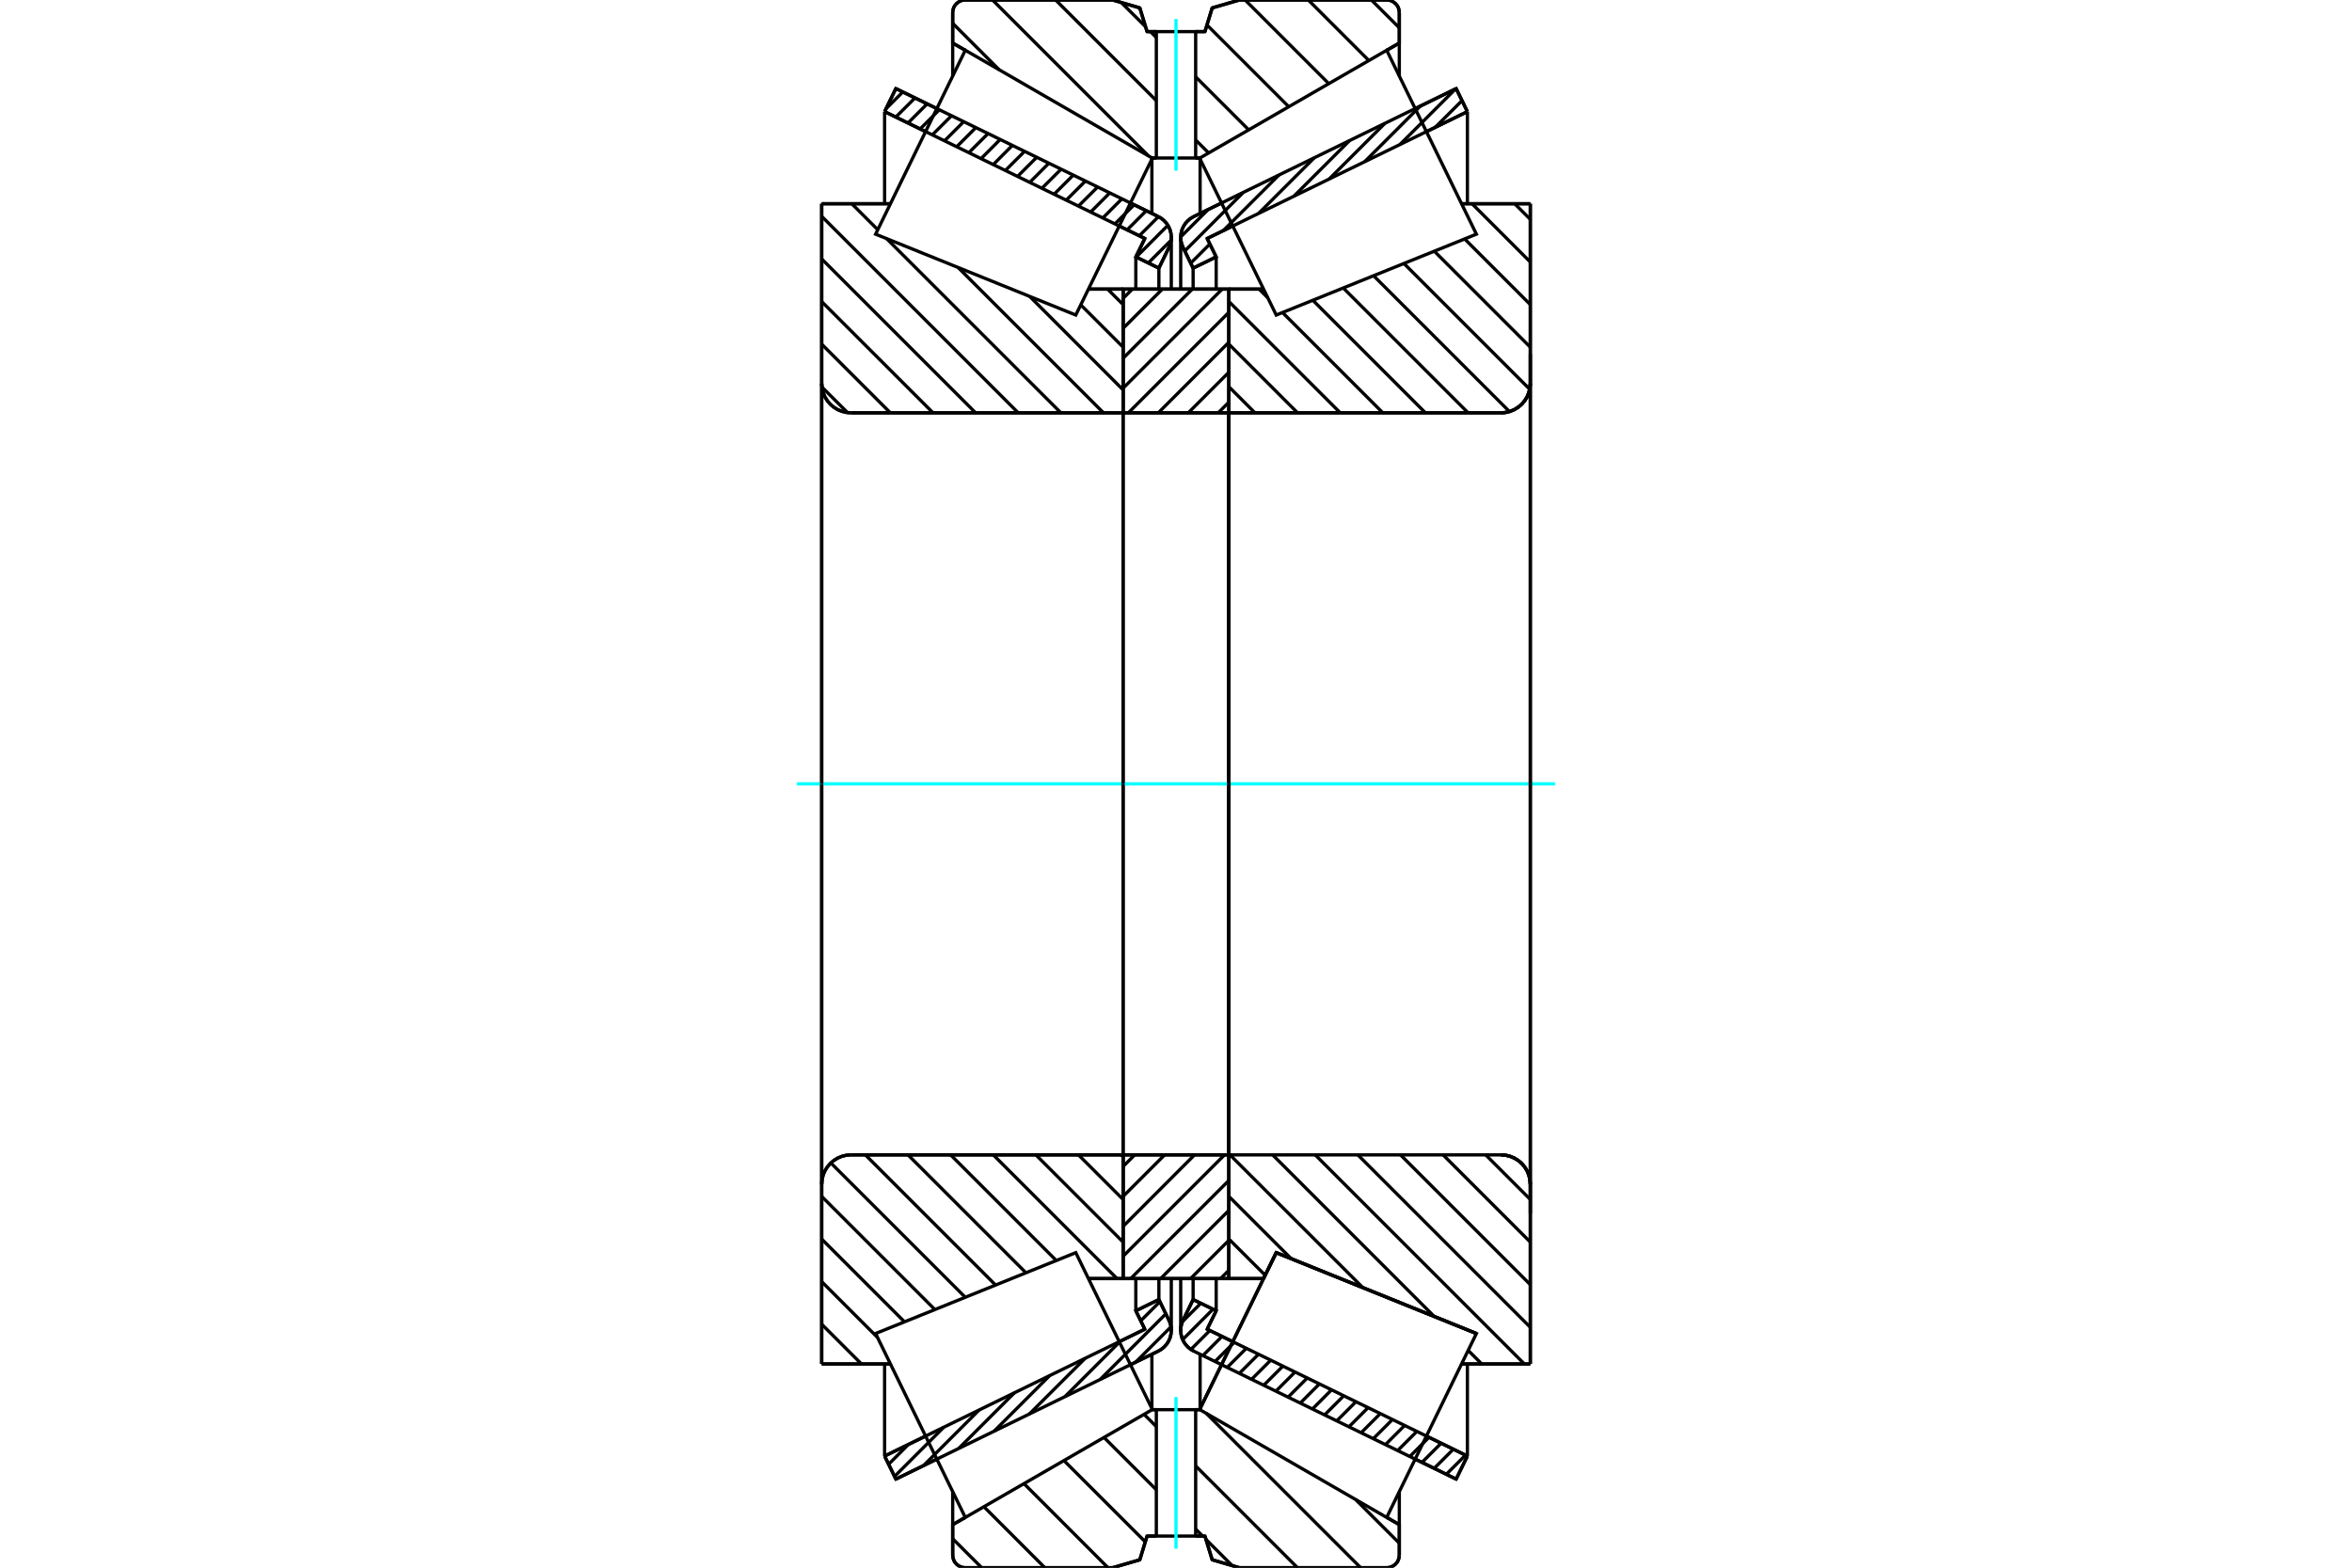 <?xml version="1.0" standalone="no"?>
<!DOCTYPE svg PUBLIC "-//W3C//DTD SVG 1.1//EN"
	"http://www.w3.org/Graphics/SVG/1.1/DTD/svg11.dtd">
<svg xmlns="http://www.w3.org/2000/svg" height="100%" width="100%" viewBox="0 0 36000 24000">
	<rect x="-1800" y="-1200" width="39600" height="26400" style="fill:#FFF"/>
	<g style="fill:none; fill-rule:evenodd" transform="matrix(1 0 0 1 0 0)">
		<g style="fill:none; stroke:#000; stroke-width:50; shape-rendering:geometricPrecision">
			<line x1="18697" y1="20892" x2="18697" y2="20892"/>
			<line x1="22288" y1="22644" x2="21661" y2="22337"/>
			<line x1="22460" y1="22291" x2="22288" y2="22644"/>
			<line x1="21833" y1="21985" x2="22460" y2="22291"/>
			<line x1="18477" y1="20349" x2="18869" y2="20540"/>
			<line x1="18615" y1="20067" x2="18477" y2="20349"/>
			<line x1="18262" y1="19895" x2="18615" y2="20067"/>
			<line x1="18108" y1="20212" x2="18262" y2="19895"/>
			<polyline points="18108,20212 18088,20262 18076,20314 18072,20367 18077,20423 18090,20477 18112,20529 18142,20577 18179,20619 18222,20655 18270,20684"/>
			<line x1="21661" y1="1663" x2="22288" y2="1356"/>
			<line x1="18270" y1="3316" x2="18697" y2="3108"/>
			<polyline points="18270,3316 18222,3345 18179,3381 18142,3423 18112,3471 18090,3523 18077,3577 18072,3633 18076,3686 18088,3738 18108,3788"/>
			<line x1="18262" y1="4105" x2="18108" y2="3788"/>
			<line x1="18615" y1="3933" x2="18262" y2="4105"/>
			<line x1="18477" y1="3651" x2="18615" y2="3933"/>
			<line x1="18869" y1="3460" x2="18477" y2="3651"/>
			<line x1="22460" y1="1709" x2="21833" y2="2015"/>
			<line x1="22288" y1="1356" x2="22460" y2="1709"/>
			<line x1="18262" y1="19573" x2="18262" y2="19895"/>
			<line x1="18262" y1="4105" x2="18262" y2="4427"/>
			<line x1="18615" y1="19574" x2="18615" y2="20067"/>
			<line x1="18615" y1="3933" x2="18615" y2="4426"/>
			<line x1="22460" y1="20881" x2="22460" y2="22291"/>
			<line x1="22460" y1="1709" x2="22460" y2="3119"/>
			<line x1="18072" y1="19574" x2="18072" y2="20367"/>
			<line x1="18072" y1="3633" x2="18072" y2="4426"/>
			<line x1="14339" y1="22337" x2="13712" y2="22644"/>
			<line x1="17730" y1="20684" x2="17303" y2="20892"/>
			<polyline points="17730,20684 17778,20655 17821,20619 17858,20577 17888,20529 17910,20477 17923,20423 17928,20367 17924,20314 17912,20262 17892,20212"/>
			<line x1="17738" y1="19895" x2="17892" y2="20212"/>
			<line x1="17385" y1="20067" x2="17738" y2="19895"/>
			<line x1="17523" y1="20349" x2="17385" y2="20067"/>
			<line x1="17131" y1="20540" x2="17523" y2="20349"/>
			<line x1="13540" y1="22291" x2="14167" y2="21985"/>
			<line x1="13712" y1="22644" x2="13540" y2="22291"/>
			<line x1="17303" y1="3108" x2="17730" y2="3316"/>
			<line x1="13712" y1="1356" x2="14339" y2="1663"/>
			<line x1="13540" y1="1709" x2="13712" y2="1356"/>
			<line x1="14167" y1="2015" x2="13540" y2="1709"/>
			<line x1="17523" y1="3651" x2="17131" y2="3460"/>
			<line x1="17385" y1="3933" x2="17523" y2="3651"/>
			<line x1="17738" y1="4105" x2="17385" y2="3933"/>
			<line x1="17892" y1="3788" x2="17738" y2="4105"/>
			<polyline points="17892,3788 17912,3738 17924,3686 17928,3633 17923,3577 17910,3523 17888,3471 17858,3423 17821,3381 17778,3345 17730,3316"/>
			<line x1="17385" y1="4426" x2="17385" y2="3933"/>
			<line x1="17385" y1="20067" x2="17385" y2="19574"/>
			<line x1="13540" y1="3119" x2="13540" y2="1709"/>
			<line x1="13540" y1="22291" x2="13540" y2="20881"/>
			<line x1="17738" y1="4427" x2="17738" y2="4105"/>
			<line x1="17738" y1="19895" x2="17738" y2="19573"/>
			<line x1="17928" y1="4426" x2="17928" y2="3633"/>
			<line x1="17928" y1="20367" x2="17928" y2="19574"/>
			<line x1="18810" y1="4426" x2="19340" y2="4426"/>
			<line x1="22974" y1="6320" x2="18842" y2="6320"/>
			<polyline points="22974,6320 23044,6315 23113,6298 23178,6271 23238,6234 23291,6189 23337,6135 23374,6075 23401,6010 23417,5941 23423,5871"/>
			<line x1="23423" y1="3119" x2="23423" y2="5871"/>
			<line x1="23423" y1="3119" x2="22371" y2="3119"/>
			<line x1="22598" y1="20415" x2="22598" y2="20415"/>
			<line x1="23423" y1="20881" x2="22371" y2="20881"/>
			<line x1="23423" y1="18129" x2="23423" y2="20881"/>
			<polyline points="23423,18129 23417,18059 23401,17990 23374,17925 23337,17865 23291,17811 23238,17766 23178,17729 23113,17702 23044,17685 22974,17680"/>
			<polyline points="18842,17680 18837,17680 18832,17681 18828,17683 18823,17686 18820,17689 18816,17693 18814,17697 18812,17702 18811,17707 18810,17712"/>
			<line x1="19340" y1="19574" x2="18810" y2="19574"/>
			<line x1="19534" y1="19177" x2="19340" y2="19574"/>
			<line x1="22598" y1="20415" x2="19534" y2="19177"/>
			<line x1="22371" y1="3678" x2="22371" y2="3677"/>
			<line x1="22371" y1="20323" x2="22371" y2="20322"/>
			<line x1="18810" y1="6320" x2="18810" y2="17680"/>
			<polyline points="18810,6288 18811,6293 18812,6298 18814,6303 18816,6307 18820,6311 18823,6314 18828,6317 18832,6319 18837,6320 18842,6320"/>
			<polyline points="18842,17680 18837,17680 18832,17681 18828,17683 18823,17686 18820,17689 18816,17693 18814,17697 18812,17702 18811,17707 18810,17712"/>
			<polyline points="22974,6320 23044,6315 23113,6298 23178,6271 23238,6234 23291,6189 23337,6135 23374,6075 23401,6010 23417,5941 23423,5871"/>
			<polyline points="23423,18129 23417,18059 23401,17990 23374,17925 23337,17865 23291,17811 23238,17766 23178,17729 23113,17702 23044,17685 22974,17680"/>
			<line x1="17190" y1="19574" x2="16660" y2="19574"/>
			<polyline points="17190,17712 17189,17707 17188,17702 17186,17697 17184,17693 17180,17689 17177,17686 17172,17683 17168,17681 17163,17680 17158,17680"/>
			<line x1="13026" y1="17680" x2="17158" y2="17680"/>
			<polyline points="13026,17680 12956,17685 12887,17702 12822,17729 12762,17766 12709,17811 12663,17865 12626,17925 12599,17990 12583,18059 12577,18129"/>
			<line x1="12577" y1="20881" x2="12577" y2="18129"/>
			<line x1="12577" y1="20881" x2="13629" y2="20881"/>
			<line x1="12577" y1="3119" x2="13629" y2="3119"/>
			<line x1="12577" y1="5871" x2="12577" y2="3119"/>
			<polyline points="12577,5871 12583,5941 12599,6010 12626,6075 12663,6135 12709,6189 12762,6234 12822,6271 12887,6298 12956,6315 13026,6320"/>
			<line x1="17158" y1="6320" x2="13026" y2="6320"/>
			<polyline points="17158,6320 17163,6320 17168,6319 17172,6317 17177,6314 17180,6311 17184,6307 17186,6303 17188,6298 17189,6293 17190,6288"/>
			<line x1="16660" y1="4426" x2="17190" y2="4426"/>
			<line x1="13629" y1="20322" x2="13629" y2="20323"/>
			<line x1="13629" y1="3677" x2="13629" y2="3678"/>
			<line x1="12577" y1="18129" x2="12577" y2="5871"/>
			<line x1="17031" y1="0" x2="17446" y2="121"/>
			<line x1="14775" y1="0" x2="17031" y2="0"/>
			<polyline points="14775,0 14745,2 14715,9 14688,21 14662,37 14639,56 14619,79 14603,105 14592,133 14585,162 14582,193"/>
			<line x1="14582" y1="659" x2="14582" y2="193"/>
			<line x1="14775" y1="770" x2="14582" y2="659"/>
			<line x1="17699" y1="2419" x2="17634" y2="2419"/>
			<line x1="18366" y1="2419" x2="18301" y2="2419"/>
			<line x1="21418" y1="659" x2="21225" y2="770"/>
			<line x1="21418" y1="193" x2="21418" y2="659"/>
			<polyline points="21418,193 21415,162 21408,133 21397,105 21381,79 21361,56 21338,37 21312,21 21285,9 21255,2 21225,0"/>
			<line x1="18969" y1="0" x2="21225" y2="0"/>
			<line x1="18554" y1="121" x2="18969" y2="0"/>
			<line x1="18443" y1="484" x2="18554" y2="121"/>
			<line x1="18301" y1="484" x2="18443" y2="484"/>
			<line x1="17557" y1="484" x2="17699" y2="484"/>
			<line x1="17446" y1="121" x2="17557" y2="484"/>
			<line x1="17446" y1="23879" x2="17031" y2="24000"/>
			<line x1="17557" y1="23516" x2="17446" y2="23879"/>
			<line x1="18443" y1="23516" x2="18301" y2="23516"/>
			<line x1="17699" y1="23516" x2="17557" y2="23516"/>
			<line x1="18554" y1="23879" x2="18443" y2="23516"/>
			<line x1="18969" y1="24000" x2="18554" y2="23879"/>
			<line x1="21225" y1="24000" x2="18969" y2="24000"/>
			<polyline points="21225,24000 21255,23998 21285,23991 21312,23979 21338,23963 21361,23944 21381,23921 21397,23895 21408,23867 21415,23838 21418,23807"/>
			<line x1="21418" y1="23341" x2="21418" y2="23807"/>
			<line x1="21225" y1="23230" x2="21418" y2="23341"/>
			<line x1="17634" y1="21581" x2="17699" y2="21581"/>
			<line x1="18301" y1="21581" x2="18366" y2="21581"/>
			<line x1="14582" y1="23341" x2="14775" y2="23230"/>
			<line x1="14582" y1="23807" x2="14582" y2="23341"/>
			<polyline points="14582,23807 14585,23838 14592,23867 14603,23895 14619,23921 14639,23944 14662,23963 14688,23979 14715,23991 14745,23998 14775,24000"/>
			<line x1="17031" y1="24000" x2="14775" y2="24000"/>
			<line x1="21418" y1="22836" x2="21418" y2="23341"/>
			<line x1="21418" y1="659" x2="21418" y2="1164"/>
			<line x1="14582" y1="22836" x2="14582" y2="23341"/>
			<line x1="14582" y1="659" x2="14582" y2="1164"/>
			<line x1="17631" y1="20732" x2="17631" y2="21565"/>
			<line x1="17631" y1="2435" x2="17631" y2="3268"/>
			<line x1="18369" y1="20732" x2="18369" y2="21565"/>
			<line x1="18369" y1="2435" x2="18369" y2="3268"/>
			<line x1="17190" y1="17680" x2="18810" y2="17680"/>
			<line x1="17190" y1="19574" x2="17190" y2="17680"/>
			<line x1="18810" y1="19574" x2="17190" y2="19574"/>
			<line x1="18810" y1="17680" x2="18810" y2="19574"/>
			<line x1="18810" y1="6320" x2="17190" y2="6320"/>
			<line x1="18810" y1="4426" x2="18810" y2="6320"/>
			<line x1="17190" y1="4426" x2="18810" y2="4426"/>
			<line x1="17190" y1="6320" x2="17190" y2="4426"/>
			<line x1="18810" y1="6320" x2="18810" y2="17680"/>
			<line x1="17190" y1="6320" x2="17190" y2="17680"/>
		</g>
		<g style="fill:none; stroke:#0FF; stroke-width:50; shape-rendering:geometricPrecision">
			<line x1="12198" y1="12000" x2="23802" y2="12000"/>
		</g>
		<g style="fill:none; stroke:#000; stroke-width:50; shape-rendering:geometricPrecision">
			<line x1="20991" y1="0" x2="21418" y2="426"/>
			<line x1="20025" y1="0" x2="20951" y2="926"/>
			<line x1="19058" y1="0" x2="20338" y2="1280"/>
			<line x1="18474" y1="382" x2="19726" y2="1634"/>
			<line x1="17163" y1="39" x2="17534" y2="409"/>
			<line x1="18301" y1="1176" x2="19113" y2="1988"/>
			<line x1="17609" y1="484" x2="17699" y2="574"/>
			<line x1="18301" y1="2143" x2="18500" y2="2342"/>
			<line x1="16158" y1="0" x2="17699" y2="1541"/>
			<line x1="15192" y1="0" x2="17579" y2="2387"/>
			<line x1="14582" y1="357" x2="15292" y2="1067"/>
			<line x1="20749" y1="22957" x2="21418" y2="23625"/>
			<line x1="18462" y1="21636" x2="20826" y2="24000"/>
			<line x1="17511" y1="21652" x2="17699" y2="21840"/>
			<line x1="18301" y1="22442" x2="19859" y2="24000"/>
			<line x1="16898" y1="22006" x2="17699" y2="22807"/>
			<line x1="18301" y1="23409" x2="18408" y2="23516"/>
			<line x1="18458" y1="23566" x2="18861" y2="23969"/>
			<line x1="16285" y1="22360" x2="17530" y2="23604"/>
			<line x1="15673" y1="22713" x2="16959" y2="24000"/>
			<line x1="15060" y1="23067" x2="15992" y2="24000"/>
			<line x1="14582" y1="23557" x2="15026" y2="24000"/>
			<polyline points="18301,484 18443,484 18554,121 18969,0 21225,0"/>
			<polyline points="21418,193 21415,162 21408,133 21397,105 21381,79 21361,56 21338,37 21312,21 21285,9 21255,2 21225,0"/>
			<polyline points="21418,193 21418,659 21225,770"/>
			<line x1="18366" y1="2419" x2="18301" y2="2419"/>
			<polyline points="17699,484 17557,484 17446,121 17031,0 14775,0 14745,2 14715,9 14688,21 14662,37 14639,56 14619,79 14603,105 14592,133 14585,162 14582,193 14582,659 14775,770"/>
			<line x1="17634" y1="2419" x2="17699" y2="2419"/>
			<line x1="17699" y1="21581" x2="17634" y2="21581"/>
			<polyline points="14775,23230 14582,23341 14582,23807 14585,23838 14592,23867 14603,23895 14619,23921 14639,23944 14662,23963 14688,23979 14715,23991 14745,23998 14775,24000 17031,24000 17446,23879 17557,23516 17699,23516"/>
			<line x1="18301" y1="21581" x2="18366" y2="21581"/>
			<polyline points="21225,23230 21418,23341 21418,23807"/>
			<polyline points="21225,24000 21255,23998 21285,23991 21312,23979 21338,23963 21361,23944 21381,23921 21397,23895 21408,23867 21415,23838 21418,23807"/>
			<polyline points="21225,24000 18969,24000 18554,23879 18443,23516 18301,23516"/>
			<line x1="16953" y1="4426" x2="17190" y2="4663"/>
			<line x1="16542" y1="4667" x2="17190" y2="5315"/>
			<line x1="15761" y1="4538" x2="17190" y2="5968"/>
			<line x1="14666" y1="4096" x2="16890" y2="6320"/>
			<line x1="13037" y1="3119" x2="13435" y2="3517"/>
			<line x1="13571" y1="3654" x2="16238" y2="6320"/>
			<line x1="12577" y1="3312" x2="15585" y2="6320"/>
			<line x1="12577" y1="3964" x2="14933" y2="6320"/>
			<line x1="12577" y1="4617" x2="14281" y2="6320"/>
			<line x1="12577" y1="5269" x2="13628" y2="6320"/>
			<line x1="12580" y1="5925" x2="12973" y2="6317"/>
			<line x1="17160" y1="17680" x2="17190" y2="17710"/>
			<line x1="16507" y1="17680" x2="17190" y2="18363"/>
			<line x1="15855" y1="17680" x2="17190" y2="19015"/>
			<line x1="15203" y1="17680" x2="17097" y2="19574"/>
			<line x1="14550" y1="17680" x2="16167" y2="19297"/>
			<line x1="13898" y1="17680" x2="15703" y2="19485"/>
			<line x1="13245" y1="17680" x2="15238" y2="19673"/>
			<line x1="12717" y1="17804" x2="14774" y2="19860"/>
			<line x1="12577" y1="18316" x2="14309" y2="20048"/>
			<line x1="12577" y1="18969" x2="13844" y2="20236"/>
			<line x1="12577" y1="19621" x2="13431" y2="20475"/>
			<line x1="12577" y1="20273" x2="13185" y2="20881"/>
			<polyline points="17190,12000 17190,4426 17190,6288"/>
			<polyline points="17158,6320 17163,6320 17168,6319 17172,6317 17177,6314 17180,6311 17184,6307 17186,6303 17188,6298 17189,6293 17190,6288"/>
			<line x1="17158" y1="6320" x2="13026" y2="6320"/>
			<polyline points="12577,5871 12583,5941 12599,6010 12626,6075 12663,6135 12709,6189 12762,6234 12822,6271 12887,6298 12956,6315 13026,6320"/>
			<line x1="12577" y1="5871" x2="12577" y2="3119"/>
			<line x1="12577" y1="5871" x2="12577" y2="12000"/>
			<line x1="12577" y1="3119" x2="13629" y2="3119"/>
			<line x1="16660" y1="4426" x2="17190" y2="4426"/>
			<line x1="17190" y1="19574" x2="16660" y2="19574"/>
			<line x1="13629" y1="20881" x2="12577" y2="20881"/>
			<line x1="12577" y1="12000" x2="12577" y2="18129"/>
			<line x1="12577" y1="20881" x2="12577" y2="18129"/>
			<polyline points="13026,17680 12956,17685 12887,17702 12822,17729 12762,17766 12709,17811 12663,17865 12626,17925 12599,17990 12583,18059 12577,18129"/>
			<line x1="13026" y1="17680" x2="17158" y2="17680"/>
			<polyline points="17190,17712 17189,17707 17188,17702 17186,17697 17184,17693 17180,17689 17177,17686 17172,17683 17168,17681 17163,17680 17158,17680"/>
			<polyline points="17190,17712 17190,19574 17190,12000"/>
			<line x1="23184" y1="3119" x2="23423" y2="3358"/>
			<line x1="22531" y1="3119" x2="23423" y2="4011"/>
			<line x1="22418" y1="3658" x2="23423" y2="4663"/>
			<line x1="21954" y1="3846" x2="23423" y2="5315"/>
			<line x1="21489" y1="4034" x2="23414" y2="5959"/>
			<line x1="21024" y1="4221" x2="23104" y2="6301"/>
			<line x1="20560" y1="4409" x2="22471" y2="6320"/>
			<line x1="20095" y1="4597" x2="21818" y2="6320"/>
			<line x1="19630" y1="4784" x2="21166" y2="6320"/>
			<line x1="19272" y1="4426" x2="19405" y2="4559"/>
			<line x1="18810" y1="4617" x2="20514" y2="6320"/>
			<line x1="18810" y1="5269" x2="19861" y2="6320"/>
			<line x1="18810" y1="5921" x2="19209" y2="6320"/>
			<line x1="22740" y1="17680" x2="23423" y2="18363"/>
			<line x1="22088" y1="17680" x2="23423" y2="19015"/>
			<line x1="21436" y1="17680" x2="23423" y2="19667"/>
			<line x1="20783" y1="17680" x2="23423" y2="20320"/>
			<line x1="20131" y1="17680" x2="23332" y2="20881"/>
			<line x1="22472" y1="20674" x2="22680" y2="20881"/>
			<line x1="19479" y1="17680" x2="21952" y2="20154"/>
			<line x1="18829" y1="17683" x2="20858" y2="19711"/>
			<line x1="18810" y1="18316" x2="19763" y2="19269"/>
			<line x1="18810" y1="18969" x2="19365" y2="19523"/>
			<polyline points="18810,12000 18810,4426 18810,6288 18811,6293 18812,6298 18814,6303 18816,6307 18820,6311 18823,6314 18828,6317 18832,6319 18837,6320 18842,6320 22974,6320 23044,6315 23113,6298 23178,6271 23238,6234 23291,6189 23337,6135 23374,6075 23401,6010 23417,5941 23423,5871 23423,3119"/>
			<line x1="23423" y1="5871" x2="23423" y2="12000"/>
			<line x1="23423" y1="3119" x2="22371" y2="3119"/>
			<line x1="19340" y1="4426" x2="18810" y2="4426"/>
			<line x1="18810" y1="19574" x2="19340" y2="19574"/>
			<line x1="22371" y1="20881" x2="23423" y2="20881"/>
			<line x1="23423" y1="12000" x2="23423" y2="18129"/>
			<polyline points="23423,20881 23423,18129 23417,18059 23401,17990 23374,17925 23337,17865 23291,17811 23238,17766 23178,17729 23113,17702 23044,17685 22974,17680 18842,17680 18837,17680 18832,17681 18828,17683 18823,17686 18820,17689 18816,17693 18814,17697 18812,17702 18811,17707 18810,17712 18810,19574 18810,12000"/>
			<line x1="18810" y1="19446" x2="18681" y2="19574"/>
			<line x1="18810" y1="18987" x2="18223" y2="19574"/>
			<line x1="18810" y1="18529" x2="17765" y2="19574"/>
			<line x1="18810" y1="18071" x2="17307" y2="19574"/>
			<line x1="18743" y1="17680" x2="17190" y2="19233"/>
			<line x1="18284" y1="17680" x2="17190" y2="18775"/>
			<line x1="17826" y1="17680" x2="17190" y2="18316"/>
			<line x1="17368" y1="17680" x2="17190" y2="17858"/>
			<line x1="18810" y1="6156" x2="18646" y2="6320"/>
			<line x1="18810" y1="5698" x2="18188" y2="6320"/>
			<line x1="18810" y1="5239" x2="17729" y2="6320"/>
			<line x1="18810" y1="4781" x2="17271" y2="6320"/>
			<line x1="18707" y1="4426" x2="17190" y2="5943"/>
			<line x1="18249" y1="4426" x2="17190" y2="5485"/>
			<line x1="17791" y1="4426" x2="17190" y2="5027"/>
			<line x1="17332" y1="4426" x2="17190" y2="4568"/>
			<polyline points="17190,6320 17190,4426 18810,4426 18810,6320 17190,6320"/>
			<polyline points="17190,17680 18810,17680 18810,19574 17190,19574 17190,17680"/>
			<polyline points="18000,23516 18301,23516 18301,21581 17699,21581 17699,23516 18000,23516"/>
		</g>
		<g style="fill:none; stroke:#0FF; stroke-width:50; shape-rendering:geometricPrecision">
			<line x1="18000" y1="23709" x2="18000" y2="21388"/>
		</g>
		<g style="fill:none; stroke:#000; stroke-width:50; shape-rendering:geometricPrecision">
			<polyline points="18000,2419 18301,2419 18301,484 17699,484 17699,2419 18000,2419"/>
		</g>
		<g style="fill:none; stroke:#0FF; stroke-width:50; shape-rendering:geometricPrecision">
			<line x1="18000" y1="2612" x2="18000" y2="291"/>
		</g>
		<g style="fill:none; stroke:#000; stroke-width:50; shape-rendering:geometricPrecision">
			<line x1="23423" y1="18578" x2="23423" y2="5422"/>
			<line x1="18810" y1="17712" x2="18810" y2="6288"/>
			<polyline points="18948,20378 19534,19177 22598,20415 22598,20415"/>
			<polyline points="18362,21579 18362,21579 18948,20378"/>
			<polyline points="17052,20378 17638,21579 14775,23231 14088,21823 13402,20415 16466,19177 17052,20378"/>
			<polyline points="17052,3622 16466,4823 13402,3585 14088,2177 14775,769 17638,2421 17052,3622"/>
			<polyline points="18948,20378 19534,19177 22598,20415 21912,21823 21225,23231 18362,21579 18948,20378"/>
			<polyline points="18948,3622 18362,2421 21225,769 21912,2177 22598,3585 19534,4823 18948,3622"/>
			<line x1="17924" y1="20312" x2="17382" y2="20854"/>
			<line x1="17844" y1="20114" x2="16840" y2="21118"/>
			<line x1="17753" y1="19927" x2="17460" y2="20221"/>
			<line x1="17151" y1="20530" x2="16299" y2="21382"/>
			<line x1="16610" y1="20794" x2="15758" y2="21645"/>
			<line x1="16068" y1="21058" x2="15217" y2="21909"/>
			<line x1="15527" y1="21322" x2="14676" y2="22173"/>
			<line x1="14986" y1="21586" x2="14135" y2="22437"/>
			<line x1="14445" y1="21850" x2="13692" y2="22603"/>
			<line x1="13904" y1="22114" x2="13601" y2="22417"/>
			<line x1="17925" y1="3678" x2="17576" y2="4026"/>
			<line x1="17876" y1="3449" x2="17390" y2="3936"/>
			<line x1="17731" y1="3317" x2="17438" y2="3610"/>
			<line x1="17545" y1="3226" x2="17252" y2="3519"/>
			<line x1="17359" y1="3135" x2="17065" y2="3428"/>
			<line x1="17172" y1="3044" x2="16879" y2="3337"/>
			<line x1="16986" y1="2953" x2="16693" y2="3247"/>
			<line x1="16800" y1="2863" x2="16506" y2="3156"/>
			<line x1="16613" y1="2772" x2="16320" y2="3065"/>
			<line x1="16427" y1="2681" x2="16134" y2="2974"/>
			<line x1="16241" y1="2590" x2="15947" y2="2883"/>
			<line x1="16054" y1="2499" x2="15761" y2="2792"/>
			<line x1="15868" y1="2408" x2="15575" y2="2701"/>
			<line x1="15682" y1="2317" x2="15388" y2="2610"/>
			<line x1="15495" y1="2226" x2="15202" y2="2520"/>
			<line x1="15309" y1="2135" x2="15016" y2="2429"/>
			<line x1="15123" y1="2045" x2="14829" y2="2338"/>
			<line x1="14936" y1="1954" x2="14643" y2="2247"/>
			<line x1="14750" y1="1863" x2="14457" y2="2156"/>
			<line x1="14564" y1="1772" x2="14270" y2="2065"/>
			<line x1="14377" y1="1681" x2="14084" y2="1974"/>
			<line x1="14191" y1="1590" x2="13898" y2="1883"/>
			<line x1="14005" y1="1499" x2="13711" y2="1792"/>
			<line x1="13818" y1="1408" x2="13560" y2="1666"/>
			<polyline points="13540,1709 13712,1356 17730,3316"/>
			<polyline points="17892,3788 17913,3736 17925,3682 17928,3627 17923,3572 17909,3518 17887,3468 17857,3421 17820,3380 17778,3344 17730,3316"/>
			<polyline points="17892,3788 17738,4105 17385,3933 17523,3651 13540,1709"/>
			<polyline points="13540,22291 17523,20349 17385,20067 17738,19895 17892,20212"/>
			<polyline points="17730,20684 17778,20656 17820,20620 17857,20579 17887,20532 17909,20482 17923,20428 17928,20373 17925,20318 17913,20264 17892,20212"/>
			<polyline points="17730,20684 13712,22644 13540,22291"/>
			<line x1="22431" y1="22277" x2="22138" y2="22570"/>
			<line x1="22245" y1="22186" x2="21952" y2="22479"/>
			<line x1="22058" y1="22095" x2="21765" y2="22388"/>
			<line x1="21872" y1="22004" x2="21579" y2="22298"/>
			<line x1="21686" y1="21914" x2="21393" y2="22207"/>
			<line x1="21499" y1="21823" x2="21206" y2="22116"/>
			<line x1="21313" y1="21732" x2="21020" y2="22025"/>
			<line x1="21127" y1="21641" x2="20834" y2="21934"/>
			<line x1="20940" y1="21550" x2="20647" y2="21843"/>
			<line x1="20754" y1="21459" x2="20461" y2="21752"/>
			<line x1="20568" y1="21368" x2="20275" y2="21661"/>
			<line x1="20381" y1="21277" x2="20088" y2="21571"/>
			<line x1="20195" y1="21186" x2="19902" y2="21480"/>
			<line x1="20009" y1="21096" x2="19716" y2="21389"/>
			<line x1="19822" y1="21005" x2="19529" y2="21298"/>
			<line x1="19636" y1="20914" x2="19343" y2="21207"/>
			<line x1="19450" y1="20823" x2="19157" y2="21116"/>
			<line x1="19263" y1="20732" x2="18970" y2="21025"/>
			<line x1="19077" y1="20641" x2="18784" y2="20934"/>
			<line x1="18891" y1="20550" x2="18598" y2="20843"/>
			<line x1="18704" y1="20459" x2="18411" y2="20753"/>
			<line x1="18518" y1="20369" x2="18228" y2="20659"/>
			<line x1="18566" y1="20043" x2="18102" y2="20508"/>
			<line x1="18380" y1="19952" x2="18098" y2="20234"/>
			<line x1="22378" y1="1540" x2="21969" y2="1948"/>
			<line x1="22279" y1="1361" x2="21428" y2="2212"/>
			<line x1="21738" y1="1625" x2="20887" y2="2476"/>
			<line x1="21197" y1="1889" x2="20345" y2="2740"/>
			<line x1="20656" y1="2153" x2="19804" y2="3004"/>
			<line x1="20115" y1="2417" x2="19263" y2="3268"/>
			<line x1="18609" y1="3922" x2="18582" y2="3949"/>
			<line x1="19574" y1="2681" x2="18722" y2="3532"/>
			<line x1="18518" y1="3736" x2="18225" y2="4029"/>
			<line x1="19032" y1="2944" x2="18134" y2="3843"/>
			<line x1="18491" y1="3208" x2="18072" y2="3627"/>
			<polyline points="22460,1709 22288,1356 18270,3316 18222,3344 18180,3380 18143,3421 18113,3468 18091,3518 18077,3572 18072,3627 18075,3682 18087,3736 18108,3788 18262,4105 18615,3933 18477,3651 22460,1709"/>
			<polyline points="22460,22291 18477,20349 18615,20067 18262,19895 18108,20212 18087,20264 18075,20318 18072,20373 18077,20428 18091,20482 18113,20532 18143,20579 18180,20620 18222,20656 18270,20684 22288,22644 22460,22291"/>
		</g>
	</g>
</svg>

